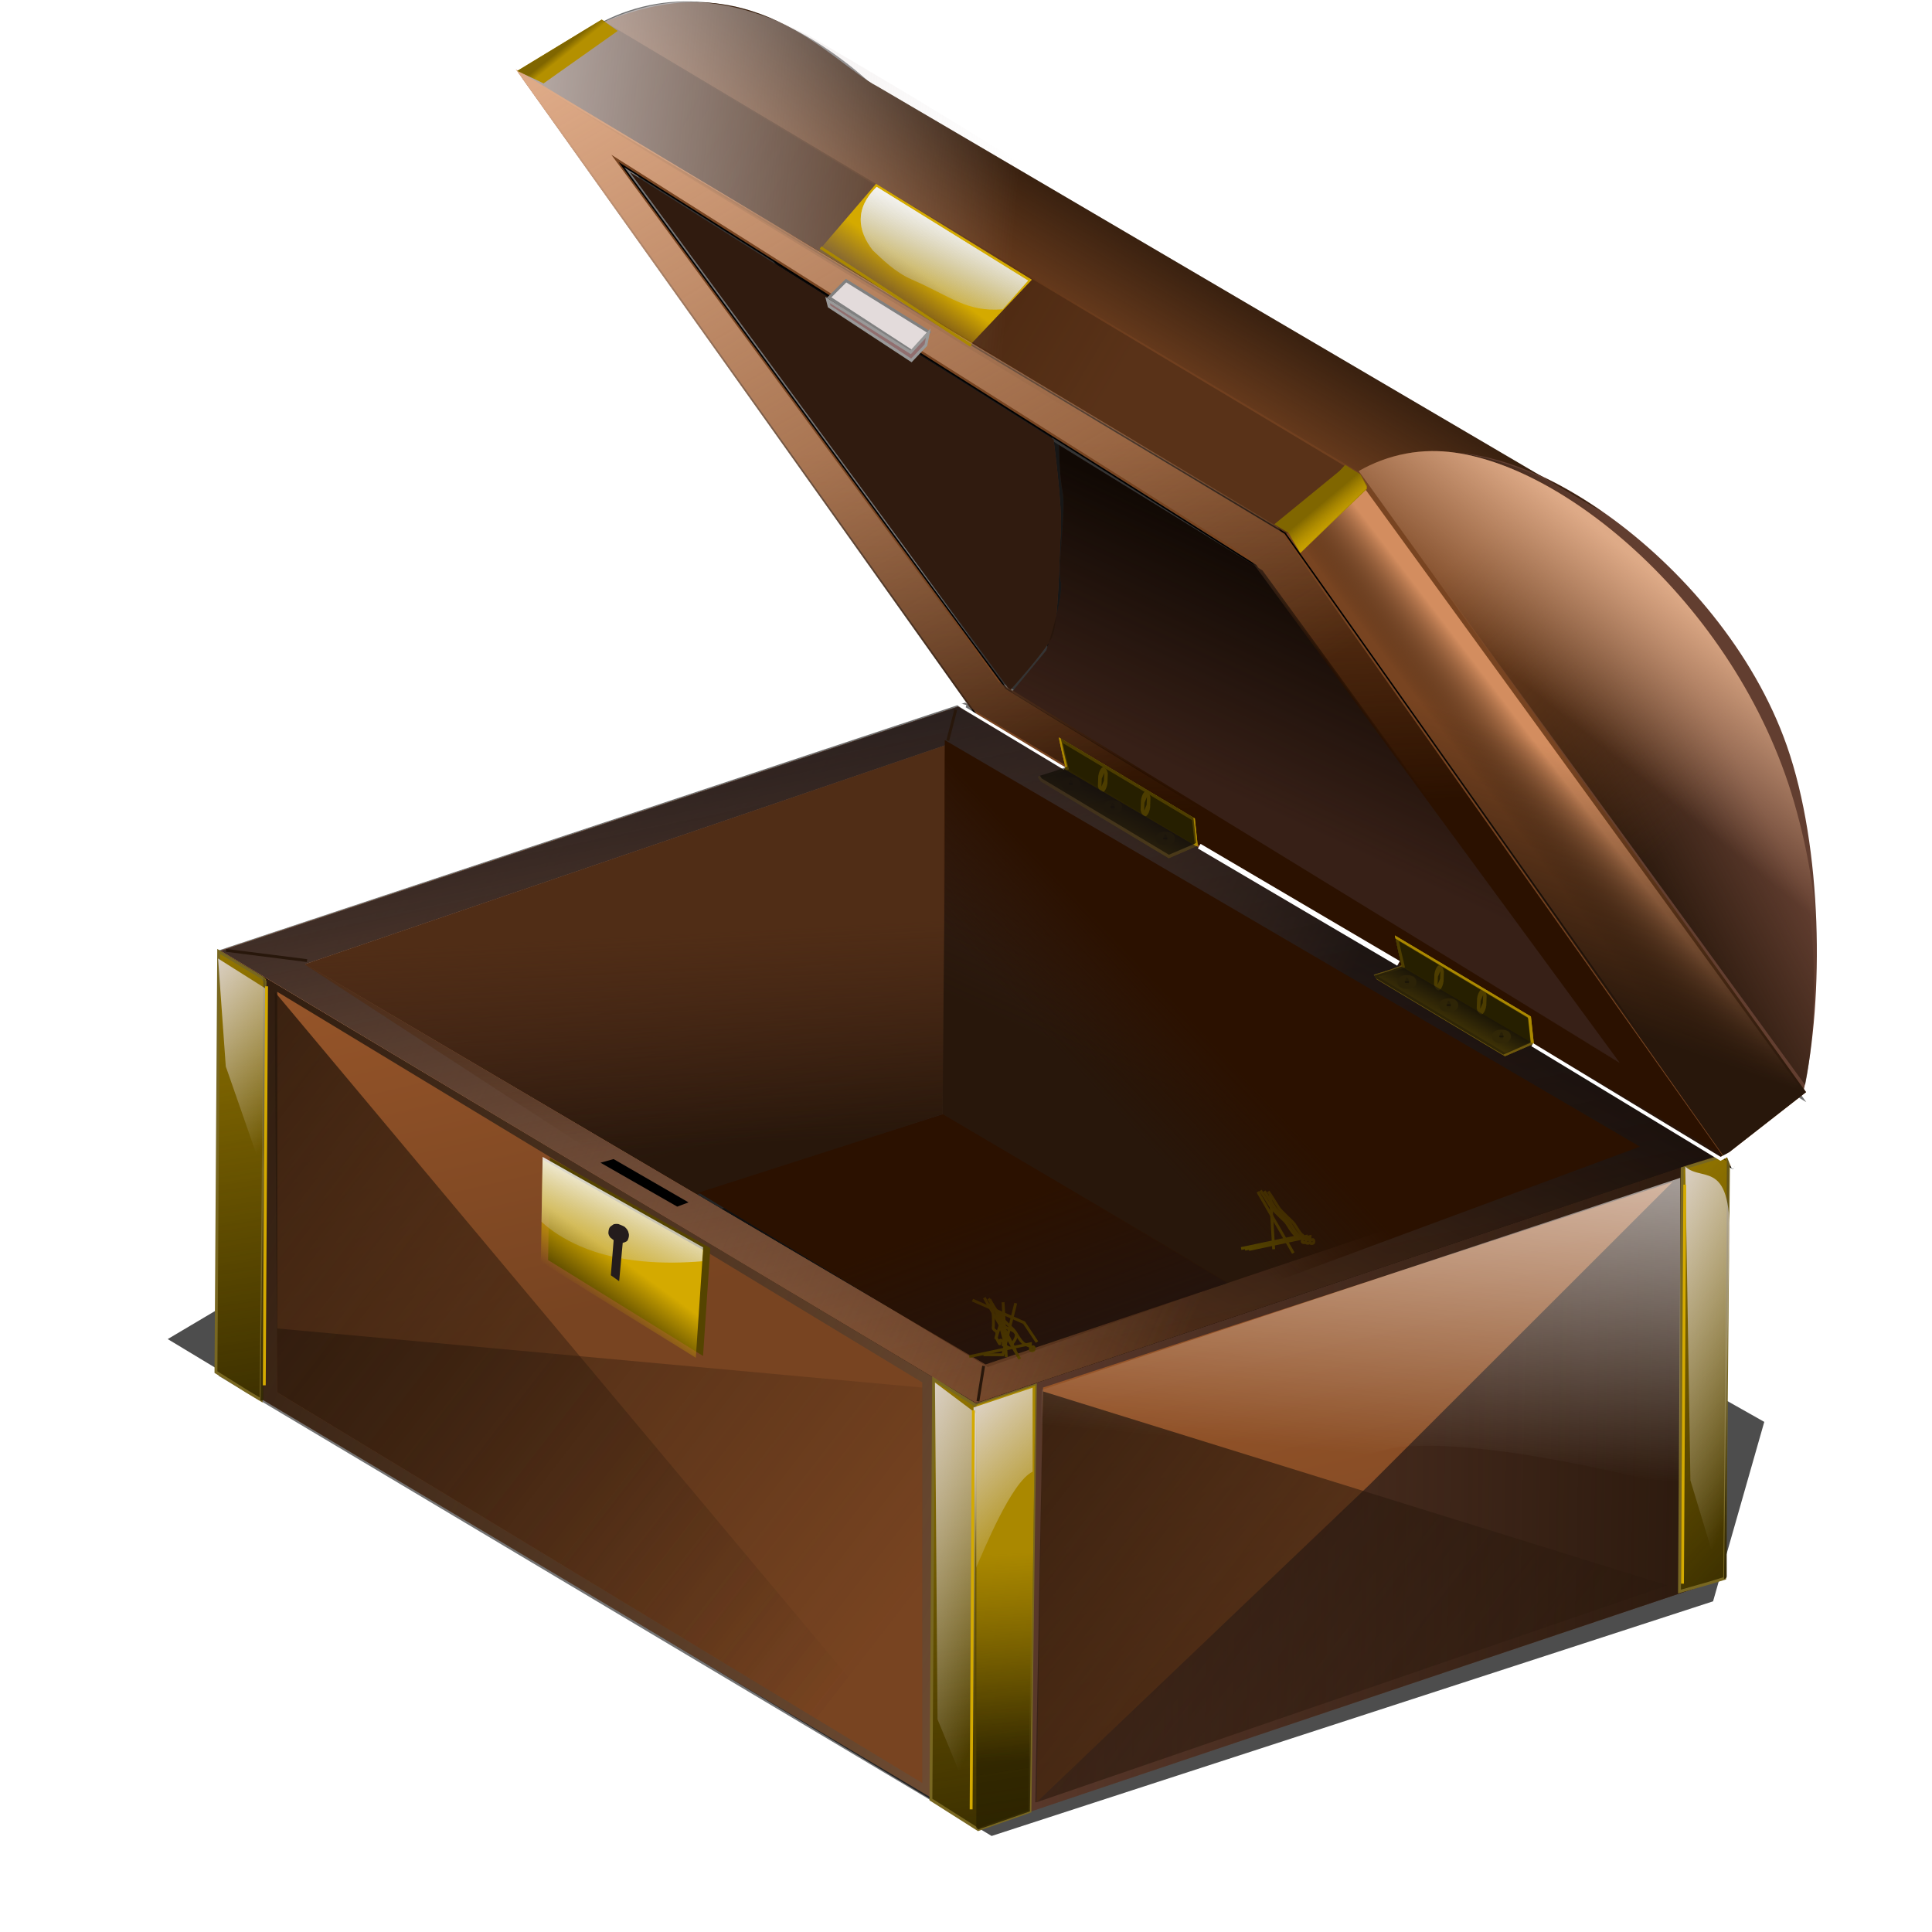 <?xml version="1.0" encoding="UTF-8" standalone="no"?>
<!-- Created with Inkscape (http://www.inkscape.org/) -->

<svg
   xmlns:dc="http://purl.org/dc/elements/1.1/"
   xmlns:cc="http://creativecommons.org/ns#"
   xmlns:rdf="http://www.w3.org/1999/02/22-rdf-syntax-ns#"
   xmlns:svg="http://www.w3.org/2000/svg"
   xmlns="http://www.w3.org/2000/svg"
   xmlns:xlink="http://www.w3.org/1999/xlink"
   xmlns:sodipodi="http://sodipodi.sourceforge.net/DTD/sodipodi-0.dtd"
   xmlns:inkscape="http://www.inkscape.org/namespaces/inkscape"
   id="svg59948"
   viewBox="0 0 585 585"
   version="1.1"
   inkscape:version="0.91 r13725"
   sodipodi:docname="prazdna_truhla.svg"
   width="585"
   height="585">
  <sodipodi:namedview
     pagecolor="#ffffff"
     bordercolor="#666666"
     borderopacity="1"
     objecttolerance="10"
     gridtolerance="10"
     guidetolerance="10"
     inkscape:pageopacity="0"
     inkscape:pageshadow="2"
     inkscape:window-width="1600"
     inkscape:window-height="1137"
     id="namedview380"
     showgrid="false"
     fit-margin-top="0"
     fit-margin-left="0"
     fit-margin-right="0"
     fit-margin-bottom="0"
     inkscape:zoom="0.80954998"
     inkscape:cx="342.03086"
     inkscape:cy="262.0447"
     inkscape:window-x="-8"
     inkscape:window-y="-8"
     inkscape:window-maximized="1"
     inkscape:current-layer="svg59948" />
  <defs
     id="defs59950">
    <linearGradient
       id="linearGradient5544"
       y2="770.95"
       gradientUnits="userSpaceOnUse"
       x2="-191.41"
       y1="596.01"
       x1="-591.99">
      <stop
         id="stop4290"
         style="stop-color:#28170b"
         offset="0" />
      <stop
         id="stop4292"
         style="stop-color:#28170b;stop-opacity:0"
         offset="1" />
    </linearGradient>
    <linearGradient
       id="linearGradient5546"
       y2="636.17"
       gradientUnits="userSpaceOnUse"
       x2="-302"
       y1="643.25"
       x1="24.16">
      <stop
         id="stop4300"
         style="stop-color:#28170b"
         offset="0" />
      <stop
         id="stop4302"
         style="stop-color:#28170b;stop-opacity:0"
         offset="1" />
    </linearGradient>
    <linearGradient
       id="linearGradient5548"
       y2="546.06"
       gradientUnits="userSpaceOnUse"
       x2="-89.772"
       y1="646.58"
       x1="1.367">
      <stop
         id="stop4310"
         style="stop-color:#28170b"
         offset="0" />
      <stop
         id="stop4312"
         style="stop-color:#28170b;stop-opacity:0"
         offset="1" />
    </linearGradient>
    <linearGradient
       id="linearGradient5550"
       y2="485.38"
       gradientUnits="userSpaceOnUse"
       x2="98.391"
       y1="565.45"
       x1="106.95">
      <stop
         id="stop4320"
         style="stop-color:#28170b"
         offset="0" />
      <stop
         id="stop4322"
         style="stop-color:#28170b;stop-opacity:0"
         offset="1" />
    </linearGradient>
    <linearGradient
       id="linearGradient5552"
       y2="377.98"
       gradientUnits="userSpaceOnUse"
       x2="-1.268"
       gradientTransform="matrix(0.877,0,0,1,-14.928,0)"
       y1="407.13"
       x1="-49.438">
      <stop
         id="stop4330"
         style="stop-color:#28170b"
         offset="0" />
      <stop
         id="stop4332"
         style="stop-color:#28170b;stop-opacity:0"
         offset="1" />
    </linearGradient>
    <linearGradient
       id="linearGradient5554"
       y2="302.63"
       gradientUnits="userSpaceOnUse"
       x2="-37.924"
       y1="359.96"
       x1="-35.174">
      <stop
         id="stop4348"
         style="stop-color:#784421"
         offset="0" />
      <stop
         id="stop4350"
         style="stop-color:#784421;stop-opacity:0"
         offset="1" />
    </linearGradient>
    <linearGradient
       id="linearGradient5556"
       y2="444.63"
       gradientUnits="userSpaceOnUse"
       x2="16.134"
       gradientTransform="matrix(0.893,0,0,1,-13.002,0)"
       y1="346.03"
       x1="-68.123">
      <stop
         id="stop4358"
         style="stop-color:#784421"
         offset="0" />
      <stop
         id="stop4360"
         style="stop-color:#784421;stop-opacity:0"
         offset="1" />
    </linearGradient>
    <linearGradient
       id="linearGradient5558"
       y2="437.56"
       gradientUnits="userSpaceOnUse"
       x2="-171.13"
       y1="364.03"
       x1="-136.91">
      <stop
         id="stop4374"
         style="stop-color:#110904"
         offset="0" />
      <stop
         id="stop4376"
         style="stop-color:#110904;stop-opacity:0"
         offset="1" />
    </linearGradient>
    <linearGradient
       id="linearGradient5560"
       y2="446.43"
       gradientUnits="userSpaceOnUse"
       x2="-195.22"
       y1="653.06"
       x1="-302.97">
      <stop
         id="stop4386"
         style="stop-color:#784421"
         offset="0" />
      <stop
         id="stop4388"
         style="stop-color:#784421;stop-opacity:0"
         offset="1" />
    </linearGradient>
    <linearGradient
       id="linearGradient5562"
       y2="597.28"
       xlink:href="#linearGradient4396"
       gradientUnits="userSpaceOnUse"
       x2="-258.6"
       y1="830.53"
       x1="-223.1" />
    <linearGradient
       id="linearGradient4396">
      <stop
         id="stop4398"
         style="stop-color:#2b2200"
         offset="0" />
      <stop
         id="stop4400"
         style="stop-color:#2b2200;stop-opacity:0"
         offset="1" />
    </linearGradient>
    <linearGradient
       id="linearGradient5566"
       y2="597.28"
       xlink:href="#linearGradient4396"
       gradientUnits="userSpaceOnUse"
       x2="-258.6"
       gradientTransform="translate(-248.77,-149.12)"
       y1="830.53"
       x1="-223.1" />
    <linearGradient
       id="linearGradient5570"
       y2="597.28"
       xlink:href="#linearGradient4396"
       gradientUnits="userSpaceOnUse"
       x2="-258.6"
       gradientTransform="matrix(1,-0.91,0,1,261.77,-319.08)"
       y1="830.53"
       x1="-223.1" />
    <linearGradient
       id="linearGradient5574"
       y2="639.14"
       xlink:href="#linearGradient3255"
       gradientUnits="userSpaceOnUse"
       x2="-467"
       y1="291.35"
       x1="-548.57" />
    <linearGradient
       id="linearGradient3255">
      <stop
         id="stop3257"
         style="stop-color:#c87137"
         offset="0" />
      <stop
         id="stop3259"
         style="stop-color:#784421"
         offset="1" />
    </linearGradient>
    <linearGradient
       id="linearGradient5576"
       y2="435.67"
       gradientUnits="userSpaceOnUse"
       x2="-78.879"
       y1="421.33"
       x1="-60.056">
      <stop
         id="stop4341"
         style="stop-color:#d38d5f"
         offset="0" />
      <stop
         id="stop4343"
         style="stop-color:#28170b;stop-opacity:0"
         offset="1" />
    </linearGradient>
    <linearGradient
       id="linearGradient5578"
       y2="740.43"
       xlink:href="#linearGradient3265"
       gradientUnits="userSpaceOnUse"
       x2="-290.42"
       y1="514.55"
       x1="-581.74" />
    <linearGradient
       id="linearGradient3265">
      <stop
         id="stop3267"
         style="stop-color:#28170b"
         offset="0" />
      <stop
         id="stop3269"
         style="stop-color:#28170b;stop-opacity:0"
         offset="1" />
    </linearGradient>
    <linearGradient
       id="linearGradient5582"
       y2="639.14"
       xlink:href="#linearGradient3255"
       gradientUnits="userSpaceOnUse"
       x2="-467"
       gradientTransform="translate(265.32,136.25)"
       y1="291.35"
       x1="-548.57" />
    <linearGradient
       id="linearGradient5584"
       y2="740.43"
       xlink:href="#linearGradient3265"
       gradientUnits="userSpaceOnUse"
       x2="-290.42"
       gradientTransform="translate(270.7,134.45)"
       y1="514.55"
       x1="-581.74" />
    <linearGradient
       id="linearGradient5586"
       y2="413.47"
       gradientUnits="userSpaceOnUse"
       x2="-83.664"
       y1="493.33"
       x1="-111.55">
      <stop
         id="stop4251"
         style="stop-color:#28170b"
         offset="0" />
      <stop
         id="stop4253"
         style="stop-color:#28170b;stop-opacity:0"
         offset="1" />
    </linearGradient>
    <linearGradient
       id="linearGradient5588"
       y2="290.51"
       gradientUnits="userSpaceOnUse"
       x2="-202.82"
       y1="177.69"
       x1="-392.97">
      <stop
         id="stop4263"
         style="stop-color:#2b1100"
         offset="0" />
      <stop
         id="stop4265"
         style="stop-color:#2b1100;stop-opacity:0"
         offset="1" />
    </linearGradient>
    <linearGradient
       id="linearGradient5590"
       y2="319.67"
       gradientUnits="userSpaceOnUse"
       x2="-206.63"
       gradientTransform="translate(-2.535,-2.535)"
       y1="448.97"
       x1="-201.55">
      <stop
         id="stop4273"
         style="stop-color:#2b1100"
         offset="0" />
      <stop
         id="stop4275"
         style="stop-color:#2b1100;stop-opacity:0"
         offset="1" />
    </linearGradient>
    <linearGradient
       id="linearGradient5592"
       y2="777.28"
       gradientUnits="userSpaceOnUse"
       x2="-240.85"
       y1="705.03"
       x1="-244.65">
      <stop
         id="stop4283"
         style="stop-color:#aa8800"
         offset="0" />
      <stop
         id="stop4285"
         style="stop-color:#aa8800;stop-opacity:0"
         offset="1" />
    </linearGradient>
    <linearGradient
       id="linearGradient5594"
       y2="612.49"
       xlink:href="#linearGradient4291"
       gradientUnits="userSpaceOnUse"
       x2="-390.43"
       gradientTransform="translate(-2.535,0.634)"
       y1="598.55"
       x1="-380.29" />
    <linearGradient
       id="linearGradient4291">
      <stop
         id="stop4293"
         style="stop-color:#d4aa00"
         offset="0" />
      <stop
         id="stop4295"
         style="stop-color:#d4aa00;stop-opacity:0"
         offset="1" />
    </linearGradient>
    <linearGradient
       id="linearGradient5596"
       y2="272.53"
       gradientUnits="userSpaceOnUse"
       x2="-243.81"
       y1="251.92"
       x1="-471.48">
      <stop
         id="stop4351"
         style="stop-color:#e3dbdb"
         offset="0" />
      <stop
         id="stop4353"
         style="stop-color:#e3dbdb;stop-opacity:0"
         offset="1" />
    </linearGradient>
    <linearGradient
       id="linearGradient5598"
       y2="612.49"
       xlink:href="#linearGradient4291"
       gradientUnits="userSpaceOnUse"
       x2="-390.43"
       gradientTransform="translate(92.221,-350.82)"
       y1="598.55"
       x1="-380.29" />
    <linearGradient
       id="linearGradient5600"
       y2="571.02"
       xlink:href="#linearGradient4359"
       gradientUnits="userSpaceOnUse"
       x2="-510.03"
       y1="530.68"
       x1="-556.64" />
    <linearGradient
       id="linearGradient4359">
      <stop
         id="stop4361"
         style="stop-color:#e3dbdb"
         offset="0" />
      <stop
         id="stop4363"
         style="stop-color:#e3dbdb;stop-opacity:0"
         offset="1" />
    </linearGradient>
    <linearGradient
       id="linearGradient5602"
       y2="571.02"
       xlink:href="#linearGradient4359"
       gradientUnits="userSpaceOnUse"
       x2="-510.03"
       gradientTransform="matrix(1,0,0,1.835,250.08,-267.67)"
       y1="530.68"
       x1="-556.64" />
    <linearGradient
       id="linearGradient5604"
       y2="571.02"
       xlink:href="#linearGradient4359"
       gradientUnits="userSpaceOnUse"
       x2="-510.03"
       gradientTransform="matrix(1,0,0,1.835,511.82,-342.97)"
       y1="530.68"
       x1="-556.64" />
    <linearGradient
       id="linearGradient5606"
       y2="571.02"
       xlink:href="#linearGradient4359"
       gradientUnits="userSpaceOnUse"
       x2="-510.03"
       gradientTransform="matrix(1,0,0,0.831,263.53,240.54)"
       y1="530.68"
       x1="-556.64" />
    <linearGradient
       id="linearGradient5608"
       y2="610.46"
       xlink:href="#linearGradient4388"
       gradientUnits="userSpaceOnUse"
       x2="-390.81"
       y1="575.5"
       x1="-374.68" />
    <linearGradient
       id="linearGradient4388">
      <stop
         id="stop4390"
         style="stop-color:#ffffff"
         offset="0" />
      <stop
         id="stop4392"
         style="stop-color:#b3b3b3;stop-opacity:0"
         offset="1" />
    </linearGradient>
    <linearGradient
       id="linearGradient5610"
       y2="610.46"
       xlink:href="#linearGradient4388"
       gradientUnits="userSpaceOnUse"
       x2="-390.81"
       gradientTransform="translate(115.63,-338.82)"
       y1="575.5"
       x1="-374.68" />
    <linearGradient
       id="linearGradient5614"
       y2="405.87"
       gradientUnits="userSpaceOnUse"
       x2="-58.311"
       y1="360.23"
       x1="-21.55">
      <stop
         id="stop4406"
         style="stop-color:#deaa87"
         offset="0" />
      <stop
         id="stop4408"
         style="stop-color:#deaa87;stop-opacity:0"
         offset="1" />
    </linearGradient>
    <linearGradient
       id="linearGradient5616"
       y2="656.86"
       xlink:href="#linearGradient4414"
       gradientUnits="userSpaceOnUse"
       x2="-193.95"
       y1="495.87"
       x1="-543.82" />
    <linearGradient
       id="linearGradient4414">
      <stop
         id="stop4416"
         style="stop-color:#d38d5f"
         offset="0" />
      <stop
         id="stop4418"
         style="stop-color:#d38d5f;stop-opacity:0"
         offset="1" />
    </linearGradient>
    <linearGradient
       id="linearGradient5618"
       y2="454.04"
       gradientUnits="userSpaceOnUse"
       x2="-235.78"
       y1="184.03"
       x1="-392.97">
      <stop
         id="stop4428"
         style="stop-color:#deaa87"
         offset="0" />
      <stop
         id="stop4430"
         style="stop-color:#deaa87;stop-opacity:0"
         offset="1" />
    </linearGradient>
    <linearGradient
       id="linearGradient5620"
       y2="446.43"
       xlink:href="#linearGradient5210"
       gradientUnits="userSpaceOnUse"
       x2="-211.38"
       y1="440.09"
       x1="-207.58" />
    <linearGradient
       id="linearGradient5210">
      <stop
         id="stop5212"
         style="stop-color:#554400"
         offset="0" />
      <stop
         id="stop5214"
         style="stop-color:#554400;stop-opacity:0"
         offset="1" />
    </linearGradient>
    <linearGradient
       id="linearGradient5622"
       y2="446.43"
       xlink:href="#linearGradient5210"
       gradientUnits="userSpaceOnUse"
       x2="-211.38"
       gradientTransform="translate(117.26,69.086)"
       y1="440.09"
       x1="-207.58" />
    <linearGradient
       id="linearGradient5626"
       y2="713.9"
       gradientUnits="userSpaceOnUse"
       x2="-247.82"
       y1="399.53"
       x1="-313.74">
      <stop
         id="stop5452"
         style="stop-color:#241c1c"
         offset="0" />
      <stop
         id="stop5454"
         style="stop-color:#241c1c;stop-opacity:0"
         offset="1" />
    </linearGradient>
    <filter
       id="filter58545"
       height="1"
       width="1"
       y="0"
       x="0"
       style="color-interpolation-filters:sRGB">
      <feMorphology
         id="feMorphology58547"
         result="result0"
         radius="4"
         in="SourceGraphic" />
      <feGaussianBlur
         id="feGaussianBlur58549"
         result="result91"
         stdDeviation="8"
         in="result0" />
      <feComposite
         id="feComposite58551"
         operator="in"
         in2="result91"
         in="SourceGraphic" />
    </filter>
    <filter
       id="filter29017"
       height="1"
       width="1"
       y="0"
       x="0"
       style="color-interpolation-filters:sRGB">
      <feMorphology
         id="feMorphology29019"
         result="result0"
         radius="4"
         in="SourceGraphic" />
      <feGaussianBlur
         id="feGaussianBlur29021"
         result="result91"
         stdDeviation="8"
         in="result0" />
      <feComposite
         id="feComposite29023"
         operator="in"
         result="fbSourceGraphic"
         in2="result91"
         in="SourceGraphic" />
      <feColorMatrix
         id="feColorMatrix58513"
         values="0 0 0 -1 0 0 0 0 -1 0 0 0 0 -1 0 0 0 0 1 0"
         result="fbSourceGraphicAlpha"
         in="fbSourceGraphic" />
      <feMorphology
         id="feMorphology58515"
         result="result0"
         radius="4"
         in="fbSourceGraphic" />
      <feGaussianBlur
         id="feGaussianBlur58517"
         result="result91"
         stdDeviation="8"
         in="result0" />
      <feComposite
         id="feComposite58519"
         operator="in"
         in2="result91"
         in="fbSourceGraphic" />
    </filter>
    <filter
       id="filter58505"
       height="1"
       width="1"
       y="0"
       x="0"
       style="color-interpolation-filters:sRGB">
      <feMorphology
         id="feMorphology58507"
         result="result0"
         radius="4"
         in="SourceGraphic" />
      <feGaussianBlur
         id="feGaussianBlur58509"
         result="result91"
         stdDeviation="8"
         in="result0" />
      <feComposite
         id="feComposite58511"
         operator="in"
         in2="result91"
         in="SourceGraphic" />
    </filter>
    <filter
       id="filter58489"
       height="1"
       width="1"
       y="0"
       x="0"
       style="color-interpolation-filters:sRGB">
      <feMorphology
         id="feMorphology58491"
         result="result0"
         radius="4"
         in="SourceGraphic" />
      <feGaussianBlur
         id="feGaussianBlur58493"
         result="result91"
         stdDeviation="8"
         in="result0" />
      <feComposite
         id="feComposite58495"
         operator="in"
         in2="result91"
         in="SourceGraphic" />
    </filter>
    <filter
       id="filter58481"
       height="1"
       width="1"
       y="0"
       x="0"
       style="color-interpolation-filters:sRGB">
      <feMorphology
         id="feMorphology58483"
         result="result0"
         radius="4"
         in="SourceGraphic" />
      <feGaussianBlur
         id="feGaussianBlur58485"
         result="result91"
         stdDeviation="8"
         in="result0" />
      <feComposite
         id="feComposite58487"
         operator="in"
         in2="result91"
         in="SourceGraphic" />
    </filter>
    <filter
       id="filter29001"
       height="1"
       width="1"
       y="0"
       x="0"
       style="color-interpolation-filters:sRGB">
      <feMorphology
         id="feMorphology29003"
         result="result0"
         radius="4"
         in="SourceGraphic" />
      <feGaussianBlur
         id="feGaussianBlur29005"
         result="result91"
         stdDeviation="8"
         in="result0" />
      <feComposite
         id="feComposite29007"
         operator="in"
         result="fbSourceGraphic"
         in2="result91"
         in="SourceGraphic" />
      <feColorMatrix
         id="feColorMatrix58473"
         values="0 0 0 -1 0 0 0 0 -1 0 0 0 0 -1 0 0 0 0 1 0"
         result="fbSourceGraphicAlpha"
         in="fbSourceGraphic" />
      <feMorphology
         id="feMorphology58475"
         result="result0"
         radius="4"
         in="fbSourceGraphic" />
      <feGaussianBlur
         id="feGaussianBlur58477"
         result="result91"
         stdDeviation="8"
         in="result0" />
      <feComposite
         id="feComposite58479"
         operator="in"
         in2="result91"
         in="fbSourceGraphic" />
    </filter>
    <filter
       id="filter28993"
       height="1"
       width="1"
       y="0"
       x="0"
       style="color-interpolation-filters:sRGB">
      <feMorphology
         id="feMorphology28995"
         result="result0"
         radius="4"
         in="SourceGraphic" />
      <feGaussianBlur
         id="feGaussianBlur28997"
         result="result91"
         stdDeviation="8"
         in="result0" />
      <feComposite
         id="feComposite28999"
         operator="in"
         result="fbSourceGraphic"
         in2="result91"
         in="SourceGraphic" />
      <feColorMatrix
         id="feColorMatrix58465"
         values="0 0 0 -1 0 0 0 0 -1 0 0 0 0 -1 0 0 0 0 1 0"
         result="fbSourceGraphicAlpha"
         in="fbSourceGraphic" />
      <feMorphology
         id="feMorphology58467"
         result="result0"
         radius="4"
         in="fbSourceGraphic" />
      <feGaussianBlur
         id="feGaussianBlur58469"
         result="result91"
         stdDeviation="8"
         in="result0" />
      <feComposite
         id="feComposite58471"
         operator="in"
         in2="result91"
         in="fbSourceGraphic" />
    </filter>
    <filter
       id="filter28969"
       height="1"
       width="1"
       y="0"
       x="0"
       style="color-interpolation-filters:sRGB">
      <feMorphology
         id="feMorphology28971"
         result="result0"
         radius="4"
         in="SourceGraphic" />
      <feGaussianBlur
         id="feGaussianBlur28973"
         result="result91"
         stdDeviation="8"
         in="result0" />
      <feComposite
         id="feComposite28975"
         operator="in"
         result="fbSourceGraphic"
         in2="result91"
         in="SourceGraphic" />
      <feColorMatrix
         id="feColorMatrix58441"
         values="0 0 0 -1 0 0 0 0 -1 0 0 0 0 -1 0 0 0 0 1 0"
         result="fbSourceGraphicAlpha"
         in="fbSourceGraphic" />
      <feMorphology
         id="feMorphology58443"
         result="result0"
         radius="4"
         in="fbSourceGraphic" />
      <feGaussianBlur
         id="feGaussianBlur58445"
         result="result91"
         stdDeviation="8"
         in="result0" />
      <feComposite
         id="feComposite58447"
         operator="in"
         in2="result91"
         in="fbSourceGraphic" />
    </filter>
    <filter
       id="filter28945"
       height="1"
       width="1"
       y="0"
       x="0"
       style="color-interpolation-filters:sRGB">
      <feMorphology
         id="feMorphology28947"
         result="result0"
         radius="4"
         in="SourceGraphic" />
      <feGaussianBlur
         id="feGaussianBlur28949"
         result="result91"
         stdDeviation="8"
         in="result0" />
      <feComposite
         id="feComposite28951"
         operator="in"
         result="fbSourceGraphic"
         in2="result91"
         in="SourceGraphic" />
      <feColorMatrix
         id="feColorMatrix58417"
         values="0 0 0 -1 0 0 0 0 -1 0 0 0 0 -1 0 0 0 0 1 0"
         result="fbSourceGraphicAlpha"
         in="fbSourceGraphic" />
      <feMorphology
         id="feMorphology58419"
         result="result0"
         radius="4"
         in="fbSourceGraphic" />
      <feGaussianBlur
         id="feGaussianBlur58421"
         result="result91"
         stdDeviation="8"
         in="result0" />
      <feComposite
         id="feComposite58423"
         operator="in"
         in2="result91"
         in="fbSourceGraphic" />
    </filter>
    <filter
       id="filter28937"
       height="1"
       width="1"
       y="0"
       x="0"
       style="color-interpolation-filters:sRGB">
      <feMorphology
         id="feMorphology28939"
         result="result0"
         radius="4"
         in="SourceGraphic" />
      <feGaussianBlur
         id="feGaussianBlur28941"
         result="result91"
         stdDeviation="8"
         in="result0" />
      <feComposite
         id="feComposite28943"
         operator="in"
         result="fbSourceGraphic"
         in2="result91"
         in="SourceGraphic" />
      <feColorMatrix
         id="feColorMatrix58409"
         values="0 0 0 -1 0 0 0 0 -1 0 0 0 0 -1 0 0 0 0 1 0"
         result="fbSourceGraphicAlpha"
         in="fbSourceGraphic" />
      <feMorphology
         id="feMorphology58411"
         result="result0"
         radius="4"
         in="fbSourceGraphic" />
      <feGaussianBlur
         id="feGaussianBlur58413"
         result="result91"
         stdDeviation="8"
         in="result0" />
      <feComposite
         id="feComposite58415"
         operator="in"
         in2="result91"
         in="fbSourceGraphic" />
    </filter>
    <filter
       id="filter46457"
       height="1"
       width="1"
       y="0"
       x="0"
       style="color-interpolation-filters:sRGB">
      <feMorphology
         id="feMorphology46459"
         result="result0"
         radius="4"
         in="SourceGraphic" />
      <feGaussianBlur
         id="feGaussianBlur46461"
         result="result91"
         stdDeviation="8"
         in="result0" />
      <feComposite
         id="feComposite46463"
         operator="in"
         result="fbSourceGraphic"
         in2="result91"
         in="SourceGraphic" />
      <feColorMatrix
         id="feColorMatrix57841"
         values="0 0 0 -1 0 0 0 0 -1 0 0 0 0 -1 0 0 0 0 1 0"
         result="fbSourceGraphicAlpha"
         in="fbSourceGraphic" />
      <feMorphology
         id="feMorphology57843"
         result="result0"
         radius="4"
         in="fbSourceGraphic" />
      <feGaussianBlur
         id="feGaussianBlur57845"
         result="result91"
         stdDeviation="8"
         in="result0" />
      <feComposite
         id="feComposite57847"
         operator="in"
         in2="result91"
         in="fbSourceGraphic" />
    </filter>
    <filter
       id="filter46345"
       height="1"
       width="1"
       y="0"
       x="0"
       style="color-interpolation-filters:sRGB">
      <feMorphology
         id="feMorphology46347"
         result="result0"
         radius="4"
         in="SourceGraphic" />
      <feGaussianBlur
         id="feGaussianBlur46349"
         result="result91"
         stdDeviation="8"
         in="result0" />
      <feComposite
         id="feComposite46351"
         operator="in"
         result="fbSourceGraphic"
         in2="result91"
         in="SourceGraphic" />
      <feColorMatrix
         id="feColorMatrix57729"
         values="0 0 0 -1 0 0 0 0 -1 0 0 0 0 -1 0 0 0 0 1 0"
         result="fbSourceGraphicAlpha"
         in="fbSourceGraphic" />
      <feMorphology
         id="feMorphology57731"
         result="result0"
         radius="4"
         in="fbSourceGraphic" />
      <feGaussianBlur
         id="feGaussianBlur57733"
         result="result91"
         stdDeviation="8"
         in="result0" />
      <feComposite
         id="feComposite57735"
         operator="in"
         in2="result91"
         in="fbSourceGraphic" />
    </filter>
    <filter
       id="filter46329"
       height="1"
       width="1"
       y="0"
       x="0"
       style="color-interpolation-filters:sRGB">
      <feMorphology
         id="feMorphology46331"
         result="result0"
         radius="4"
         in="SourceGraphic" />
      <feGaussianBlur
         id="feGaussianBlur46333"
         result="result91"
         stdDeviation="8"
         in="result0" />
      <feComposite
         id="feComposite46335"
         operator="in"
         result="fbSourceGraphic"
         in2="result91"
         in="SourceGraphic" />
      <feColorMatrix
         id="feColorMatrix57713"
         values="0 0 0 -1 0 0 0 0 -1 0 0 0 0 -1 0 0 0 0 1 0"
         result="fbSourceGraphicAlpha"
         in="fbSourceGraphic" />
      <feMorphology
         id="feMorphology57715"
         result="result0"
         radius="4"
         in="fbSourceGraphic" />
      <feGaussianBlur
         id="feGaussianBlur57717"
         result="result91"
         stdDeviation="8"
         in="result0" />
      <feComposite
         id="feComposite57719"
         operator="in"
         in2="result91"
         in="fbSourceGraphic" />
    </filter>
    <filter
       id="filter46185"
       height="1"
       width="1"
       y="0"
       x="0"
       style="color-interpolation-filters:sRGB">
      <feMorphology
         id="feMorphology46187"
         result="result0"
         radius="4"
         in="SourceGraphic" />
      <feGaussianBlur
         id="feGaussianBlur46189"
         result="result91"
         stdDeviation="8"
         in="result0" />
      <feComposite
         id="feComposite46191"
         operator="in"
         result="fbSourceGraphic"
         in2="result91"
         in="SourceGraphic" />
      <feColorMatrix
         id="feColorMatrix57569"
         values="0 0 0 -1 0 0 0 0 -1 0 0 0 0 -1 0 0 0 0 1 0"
         result="fbSourceGraphicAlpha"
         in="fbSourceGraphic" />
      <feMorphology
         id="feMorphology57571"
         result="result0"
         radius="4"
         in="fbSourceGraphic" />
      <feGaussianBlur
         id="feGaussianBlur57573"
         result="result91"
         stdDeviation="8"
         in="result0" />
      <feComposite
         id="feComposite57575"
         operator="in"
         in2="result91"
         in="fbSourceGraphic" />
    </filter>
    <filter
       id="filter45689"
       height="1"
       width="1"
       y="0"
       x="0"
       style="color-interpolation-filters:sRGB">
      <feMorphology
         id="feMorphology45691"
         result="result0"
         radius="4"
         in="SourceGraphic" />
      <feGaussianBlur
         id="feGaussianBlur45693"
         result="result91"
         stdDeviation="8"
         in="result0" />
      <feComposite
         id="feComposite45695"
         operator="in"
         result="fbSourceGraphic"
         in2="result91"
         in="SourceGraphic" />
      <feColorMatrix
         id="feColorMatrix57073"
         values="0 0 0 -1 0 0 0 0 -1 0 0 0 0 -1 0 0 0 0 1 0"
         result="fbSourceGraphicAlpha"
         in="fbSourceGraphic" />
      <feMorphology
         id="feMorphology57075"
         result="result0"
         radius="4"
         in="fbSourceGraphic" />
      <feGaussianBlur
         id="feGaussianBlur57077"
         result="result91"
         stdDeviation="8"
         in="result0" />
      <feComposite
         id="feComposite57079"
         operator="in"
         in2="result91"
         in="fbSourceGraphic" />
    </filter>
    <filter
       id="filter25961"
       height="1"
       width="1"
       y="0"
       x="0"
       style="color-interpolation-filters:sRGB">
      <feMorphology
         id="feMorphology25963"
         result="result0"
         radius="4"
         in="SourceGraphic" />
      <feGaussianBlur
         id="feGaussianBlur25965"
         result="result91"
         stdDeviation="8"
         in="result0" />
      <feComposite
         id="feComposite25967"
         operator="in"
         in2="result91"
         in="SourceGraphic" />
    </filter>
    <filter
       id="filter25849"
       height="1"
       width="1"
       y="0"
       x="0"
       style="color-interpolation-filters:sRGB">
      <feMorphology
         id="feMorphology25851"
         result="result0"
         radius="4"
         in="SourceGraphic" />
      <feGaussianBlur
         id="feGaussianBlur25853"
         result="result91"
         stdDeviation="8"
         in="result0" />
      <feComposite
         id="feComposite25855"
         operator="in"
         in2="result91"
         in="SourceGraphic" />
    </filter>
    <filter
       id="filter25817"
       height="1"
       width="1"
       y="0"
       x="0"
       style="color-interpolation-filters:sRGB">
      <feMorphology
         id="feMorphology25819"
         result="result0"
         radius="4"
         in="SourceGraphic" />
      <feGaussianBlur
         id="feGaussianBlur25821"
         result="result91"
         stdDeviation="8"
         in="result0" />
      <feComposite
         id="feComposite25823"
         operator="in"
         in2="result91"
         in="SourceGraphic" />
    </filter>
    <filter
       id="filter25793"
       height="1"
       width="1"
       y="0"
       x="0"
       style="color-interpolation-filters:sRGB">
      <feMorphology
         id="feMorphology25795"
         result="result0"
         radius="4"
         in="SourceGraphic" />
      <feGaussianBlur
         id="feGaussianBlur25797"
         result="result91"
         stdDeviation="8"
         in="result0" />
      <feComposite
         id="feComposite25799"
         operator="in"
         in2="result91"
         in="SourceGraphic" />
    </filter>
    <filter
       id="filter25721"
       height="1"
       width="1"
       y="0"
       x="0"
       style="color-interpolation-filters:sRGB">
      <feMorphology
         id="feMorphology25723"
         result="result0"
         radius="4"
         in="SourceGraphic" />
      <feGaussianBlur
         id="feGaussianBlur25725"
         result="result91"
         stdDeviation="8"
         in="result0" />
      <feComposite
         id="feComposite25727"
         operator="in"
         in2="result91"
         in="SourceGraphic" />
    </filter>
    <linearGradient
       id="linearGradient59561"
       y2="660.7"
       gradientUnits="userSpaceOnUse"
       x2="-15.517"
       y1="598.3"
       x1="-56.614">
      <stop
         id="stop59557"
         style="stop-color:#502d16"
         offset="0" />
      <stop
         id="stop59559"
         style="stop-color:#502d16;stop-opacity:0"
         offset="1" />
    </linearGradient>
    <linearGradient
       id="linearGradient59581"
       y2="651.96"
       gradientUnits="userSpaceOnUse"
       x2="-245.16"
       y1="591.51"
       x1="-267.43">
      <stop
         id="stop59577"
         style="stop-color:#2b1100"
         offset="0" />
      <stop
         id="stop59579"
         style="stop-color:#2b1100;stop-opacity:0"
         offset="1" />
    </linearGradient>
    <linearGradient
       id="linearGradient59593"
       y2="536.62"
       xlink:href="#linearGradient59587"
       gradientUnits="userSpaceOnUse"
       x2="445.15"
       gradientTransform="matrix(1.015,0,0,1.015,-572.57,-194.55)"
       y1="529.87"
       x1="439.25" />
    <linearGradient
       id="linearGradient59587">
      <stop
         id="stop59589"
         style="stop-color:#806600"
         offset="0" />
      <stop
         id="stop59591"
         style="stop-color:#806600;stop-opacity:0"
         offset="1" />
    </linearGradient>
    <linearGradient
       id="linearGradient59607"
       y2="526.22"
       xlink:href="#linearGradient4291"
       gradientUnits="userSpaceOnUse"
       x2="431.09"
       gradientTransform="matrix(1.015,0,0,1.015,-572.57,-194.55)"
       y1="536.34"
       x1="439.53" />
    <linearGradient
       id="linearGradient59645"
       y2="367.54"
       gradientUnits="userSpaceOnUse"
       x2="170.21"
       y1="365.55"
       x1="168.62">
      <stop
         id="stop59641"
         style="stop-color:#806600"
         offset="0" />
      <stop
         id="stop59643"
         style="stop-color:#806600;stop-opacity:0"
         offset="1" />
    </linearGradient>
    <linearGradient
       id="linearGradient59663"
       y2="853.52"
       gradientUnits="userSpaceOnUse"
       x2="409.62"
       y1="668.99"
       x1="426.32">
      <stop
         id="stop59659"
         style="stop-color:#ffffff"
         offset="0" />
      <stop
         id="stop59661"
         style="stop-color:#ffffff;stop-opacity:0"
         offset="1" />
    </linearGradient>
    <filter
       id="filter62209"
       style="color-interpolation-filters:sRGB">
      <feGaussianBlur
         id="feGaussianBlur62211"
         stdDeviation="12.179" />
    </filter>
    <linearGradient
       id="linearGradient3522"
       y2="576.14"
       gradientUnits="userSpaceOnUse"
       x2="89.214"
       y1="536.12"
       x1="100.9">
      <stop
         id="stop59567"
         style="stop-color:#2b1100"
         offset="0" />
      <stop
         id="stop59569"
         style="stop-color:#2b1100;stop-opacity:0"
         offset="1" />
    </linearGradient>
    <linearGradient
       inkscape:collect="always"
       xlink:href="#linearGradient4396"
       id="linearGradient4508"
       gradientUnits="userSpaceOnUse"
       x1="-223.1"
       y1="830.53"
       x2="-258.6"
       y2="597.28" />
    <linearGradient
       inkscape:collect="always"
       xlink:href="#linearGradient4396"
       id="linearGradient4510"
       gradientUnits="userSpaceOnUse"
       gradientTransform="translate(-248.77,-149.12)"
       x1="-223.1"
       y1="830.53"
       x2="-258.6"
       y2="597.28" />
    <linearGradient
       inkscape:collect="always"
       xlink:href="#linearGradient4396"
       id="linearGradient4512"
       gradientUnits="userSpaceOnUse"
       gradientTransform="matrix(1,-0.91,0,1,261.77,-319.08)"
       x1="-223.1"
       y1="830.53"
       x2="-258.6"
       y2="597.28" />
    <linearGradient
       inkscape:collect="always"
       xlink:href="#linearGradient3265"
       id="linearGradient4514"
       gradientUnits="userSpaceOnUse"
       x1="-581.74"
       y1="514.55"
       x2="-290.42"
       y2="740.43" />
    <linearGradient
       inkscape:collect="always"
       xlink:href="#linearGradient4388"
       id="linearGradient4516"
       gradientUnits="userSpaceOnUse"
       gradientTransform="translate(115.63,-338.82)"
       x1="-374.68"
       y1="575.5"
       x2="-390.81"
       y2="610.46" />
    <linearGradient
       inkscape:collect="always"
       xlink:href="#linearGradient4414"
       id="linearGradient4518"
       gradientUnits="userSpaceOnUse"
       x1="-543.82"
       y1="495.87"
       x2="-193.95"
       y2="656.86" />
    <linearGradient
       inkscape:collect="always"
       xlink:href="#linearGradient59587"
       id="linearGradient4520"
       gradientUnits="userSpaceOnUse"
       gradientTransform="matrix(1.015,0,0,1.015,-572.57,-194.55)"
       x1="439.25"
       y1="529.87"
       x2="445.15"
       y2="536.62" />
    <linearGradient
       inkscape:collect="always"
       xlink:href="#linearGradient4291"
       id="linearGradient4522"
       gradientUnits="userSpaceOnUse"
       gradientTransform="matrix(1.015,0,0,1.015,-572.57,-194.55)"
       x1="439.53"
       y1="536.34"
       x2="431.09"
       y2="526.22" />
  </defs>
  <g
     id="g3389"
     transform="translate(-84.356,-21.67)">
    <g
       id="layer1">
      <g
         id="g62213">
        <path
           id="path61407"
           style="fill:#4d4d4d;filter:url(#filter62209)"
           d="m 147.89,397.39 -29.578,17.747 261.77,159.72 229.23,-75.425 16.268,-57.678 -300.22,-171.56 z"
           transform="matrix(0.953,0,0,0.942,22.391,36.077)"
           inkscape:connector-curvature="0" />
        <g
           id="g59819"
           transform="matrix(0.868,0,0,0.868,109.15,-281.77)">
          <path
             id="rect3161"
             style="opacity:0.55;fill:#000000"
             d="m -1081.4,590.67 274.59,0 0,307.5 -274.59,0 z"
             transform="matrix(0.949,-0.315,0.859,0.512,566.5,186.44)"
             inkscape:connector-curvature="0" />
          <path
             id="rect3165"
             style="opacity:0.55;fill:#000000"
             d="m -913.01,404.57 274.59,0 0,307.5 -274.59,0 z"
             transform="matrix(0.949,-0.315,0.859,0.512,566.5,186.44)"
             inkscape:connector-curvature="0" />
          <path
             id="rect3169"
             style="opacity:0.55;fill:#000000"
             d="m 801.47,-1199.5 308.68,0 0,270.02 -308.68,0 z"
             transform="matrix(-0.859,-0.513,-0.58,-0.815,566.5,186.44)"
             inkscape:connector-curvature="0" />
          <path
             id="rect3171"
             style="opacity:0.55;fill:#000000"
             d="m 718.07,-1123.9 306.95,0 0,270.03 -306.95,0 z"
             transform="matrix(-0.859,-0.513,-0.58,-0.815,566.5,186.44)"
             inkscape:connector-curvature="0" />
          <path
             id="rect3173"
             style="fill:#623e30"
             d="m -268.6,563.39 276.19,3.847 0,148.8 -277.14,-3.263 z"
             transform="matrix(0.944,-0.329,0,1,566.5,186.44)"
             inkscape:connector-curvature="0" />
          <path
             id="rect3176"
             style="fill:#795439"
             d="m -518.09,494.83 263.53,156.86 0,147.9 -263.53,-156.86 z"
             transform="translate(566.5,186.44)"
             inkscape:connector-curvature="0" />
          <path
             id="rect3179"
             style="fill:#45271d"
             d="m -15.83,499.02 63.865,111.4 -66.15,74.782 -152.26,-6.8 z"
             transform="matrix(0.862,0.508,-0.504,0.864,566.5,186.44)"
             inkscape:connector-curvature="0" />
          <path
             id="path3182"
             style="fill:#623e30"
             d="m -107.04,324.54 c -6.047,3.252 -6.973,2.088 -11.51,5.587 -2.772,2.138 0.307,12.402 -2.544,14.453 l 155.18,199.22 c 7.165,-32.62 6.654,-84.81 -5.818,-120.48 -22.815,-65.24 -100.45,-117.53 -135.31,-98.78 z"
             transform="translate(566.5,186.44)"
             inkscape:connector-curvature="0" />
          <path
             id="path3188"
             style="opacity:0.55;fill:#000000"
             d="m -356.22,163.64 c -6.647,0.074 -13.206,1.154 -19.594,3.281 -3.051,1.016 -5.983,2.244 -8.812,3.688 l 155.22,217.97 c 7.107,-31.089 5.342,-69.085 -7.031,-107.41 -22.635,-70.104 -73.251,-118.05 -119.78,-117.53 z"
             transform="translate(566.5,186.44)"
             inkscape:connector-curvature="0" />
          <path
             id="rect3190"
             style="fill:#28170b"
             d="m -135.42,320.16 292.83,-14.731 c -36.353,-1.055 -66.5,9.948 -76.934,35.633 l -307.98,12.881 c 31.25,-46.905 73.502,-31.841 92.086,-33.783 z"
             transform="matrix(0.836,0.549,-0.549,0.836,566.5,186.44)"
             inkscape:connector-curvature="0" />
          <path
             id="rect3193"
             style="fill:#784421"
             d="M -119.85,328.79 34.96,544.13 6.274,566.54 -148.106,347.62 Z"
             transform="translate(566.5,186.44)"
             inkscape:connector-curvature="0" />
          <path
             id="path3196"
             style="opacity:0.55;fill:#000000"
             d="M -245.18,401.54 -29.46,533.34 -158.18,362.23 -374.8,221.47 Z"
             transform="translate(566.5,186.44)"
             inkscape:connector-curvature="0" />
          <path
             id="path3198"
             style="fill:#372017"
             d="m -17.024,497.65 65.059,112.78 122.33,0.34 93.375,-114.05 z"
             transform="matrix(0.862,0.508,-0.504,0.864,566.5,186.44)"
             inkscape:connector-curvature="0" />
          <path
             id="rect3200"
             style="fill:#110904"
             d="m -260.85,409.67 -257.24,85.14 263.52,157.77 259.95,-86.93 z m -4.469,13.469 241.1,139.58 -227.04,76.42 -237.27,-139.67 z"
             transform="translate(566.5,186.44)"
             inkscape:connector-curvature="0" />
          <path
             id="rect3210"
             style="fill:#22140f"
             d="m -266.14,551.83 99.496,58.711 -83.889,29.501 -100.76,-60.873 z"
             transform="translate(566.5,186.44)"
             inkscape:connector-curvature="0" />
          <path
             id="path3981"
             style="fill:#593218"
             d="m -384.79,170.34 265.09,158.29 -28.683,22.409 -265.62,-162.19 z"
             transform="translate(566.5,186.44)"
             inkscape:connector-curvature="0" />
          <path
             id="path3985"
             style="fill:#110904;stroke:#000000;stroke-width:1px"
             d="M -412.67,189.8 -254.05,412.73 9.61,570.57 -146.94,349.36 Z m 33.399,29.875 222.42,140.5 129.34,176.24 -216.73,-132.91 z"
             transform="translate(566.5,186.44)"
             inkscape:connector-curvature="0" />
          <path
             id="path3990"
             style="fill:#45271d"
             d="m -375.22,223.33 147.68,93.172 c 0,0 3.169,23.451 2.535,32.325 -0.634,8.873 -0.634,31.691 -3.169,36.762 -2.535,5.071 -14.578,18.381 -14.578,18.381 z"
             transform="translate(566.5,186.44)"
             inkscape:connector-curvature="0" />
          <path
             id="path3992"
             style="fill:#372017"
             d="m -225.64,318.4 70.988,43.734 125.5,172.4 -212.96,-129.93 12.043,-14.578 c 0,0 6.338,-19.015 5.071,-24.085 -1.268,-5.071 1.901,-24.719 0.634,-31.057 -1.268,-6.338 -1.268,-16.479 -1.268,-16.479 z"
             transform="translate(566.5,186.44)"
             inkscape:connector-curvature="0" />
          <path
             id="path4286"
             style="fill:url(#linearGradient5544)"
             d="m -518.09,494.83 263.53,156.86 0,147.9 -263.53,-156.86 z"
             transform="translate(566.5,186.44)"
             inkscape:connector-curvature="0" />
          <path
             id="path4296"
             style="fill:url(#linearGradient5546)"
             d="m -268.6,563.39 276.19,3.847 0,148.8 -277.14,-3.263 z"
             transform="matrix(0.944,-0.329,0,1,566.5,186.44)"
             inkscape:connector-curvature="0" />
          <path
             id="path4306"
             style="fill:url(#linearGradient5548)"
             d="m -15.83,499.02 63.865,111.4 -66.15,74.782 -152.26,-6.8 z"
             transform="matrix(0.862,0.508,-0.504,0.864,566.5,186.44)"
             inkscape:connector-curvature="0" />
          <path
             id="path4316"
             style="fill:url(#linearGradient5550)"
             d="m -17.024,497.65 65.059,112.78 122.33,0.34 93.375,-114.05 z"
             transform="matrix(0.862,0.508,-0.504,0.864,566.5,186.44)"
             inkscape:connector-curvature="0" />
          <path
             id="path4326"
             style="fill:url(#linearGradient5552)"
             d="m -96.189,320.5 c -5.828,0.074 -11.578,1.154 -17.178,3.281 -2.675,1.016 -5.246,2.244 -7.726,3.688 l 155.73,214.16 c 6.231,-31.089 2.782,-73.521 -8.066,-111.84 -19.846,-70.1 -81.97,-109.81 -122.76,-109.29 z"
             transform="translate(566.5,186.44)"
             inkscape:connector-curvature="0" />
          <path
             id="path4344"
             style="fill:url(#linearGradient5554)"
             d="m -135.42,320.16 292.83,-14.731 c -36.353,-1.055 -66.5,9.948 -76.934,35.633 l -307.98,12.881 c 31.25,-46.905 73.502,-31.841 92.086,-33.783 z"
             transform="matrix(0.836,0.549,-0.549,0.836,566.5,186.44)"
             inkscape:connector-curvature="0" />
          <path
             id="path4354"
             style="fill:url(#linearGradient5556)"
             d="m -95.738,320.5 c -5.933,0.074 -11.788,1.154 -17.49,3.281 -2.723,1.016 -5.341,2.244 -7.866,3.688 l 155.03,215.43 c 6.344,-31.089 7.938,-61.479 -3.107,-99.8 -20.207,-70.1 -85.037,-123.12 -126.57,-122.6 z"
             transform="translate(566.5,186.44)"
             inkscape:connector-curvature="0" />
          <path
             id="path4366"
             style="fill:#774421"
             d="M -412.67,189.8 -254.05,412.73 9.61,570.57 -146.94,349.36 Z m 33.399,29.875 222.42,140.5 129.34,176.24 -216.73,-132.91 z"
             transform="translate(566.5,186.44)"
             inkscape:connector-curvature="0" />
          <path
             id="path4368"
             style="fill:#301b0f"
             d="m -375.22,223.33 147.68,93.172 c 0,0 3.169,23.451 2.535,32.325 -0.634,8.873 -0.634,31.691 -3.169,36.762 -2.535,5.071 -14.578,18.381 -14.578,18.381 z"
             transform="translate(566.5,186.44)"
             inkscape:connector-curvature="0" />
          <path
             id="path4370"
             style="fill:url(#linearGradient5558)"
             d="m -225.64,318.4 70.988,43.734 125.5,172.4 -212.96,-129.93 12.043,-14.578 c 0,0 6.338,-19.015 5.071,-24.085 -1.268,-5.071 1.901,-24.719 0.634,-31.057 -1.268,-6.338 -1.268,-16.479 -1.268,-16.479 z"
             transform="translate(566.5,186.44)"
             inkscape:connector-curvature="0" />
          <path
             id="path4380"
             style="fill:#110904"
             d="m -260.85,409.67 -257.24,85.14 263.52,157.77 259.95,-86.93 z m -4.469,13.469 241.1,139.58 -227.04,76.42 -237.27,-139.67 z"
             transform="translate(566.5,186.44)"
             inkscape:connector-curvature="0" />
          <path
             id="path4382"
             style="fill:url(#linearGradient5560)"
             d="m -260.85,409.67 -257.24,85.14 263.52,157.77 259.95,-86.93 z m -4.469,13.469 241.1,139.58 -227.04,76.42 -237.27,-139.67 z"
             transform="translate(566.5,186.44)"
             inkscape:connector-curvature="0" />
          <path
             id="path4392"
             style="fill:#aa8800"
             d="m -269.37,644.5 15.212,8.873 20.282,-6.972 -1.901,148.63 -17.747,6.338 -16.796,-10.141 z"
             transform="translate(566.5,186.44)"
             inkscape:connector-curvature="0" />
          <path
             id="path4394"
             style="fill:url(#linearGradient4508);stroke:#786721;stroke-width:1px"
             d="m -269.37,644.18 14.578,9.19 20.916,-6.972 -1.901,148.63 -18.064,6.338 -16.479,-10.458 z"
             transform="translate(566.5,186.44)"
             inkscape:connector-curvature="0" />
          <path
             id="path4404"
             style="fill:url(#linearGradient5562)"
             d="m -254.48,653.37 0.634,-0.317 19.965,-6.655 -1.901,148.63 -18.064,6.338 -0.634,-0.634 z"
             transform="translate(566.5,186.44)"
             inkscape:connector-curvature="0" />
          <path
             id="path3181"
             style="fill:#aa8800"
             d="m -518.78,495.38 15.846,8.873 0.555,0.475 -1.822,146.89 0.634,0.317 -16.162,-9.824 z"
             transform="translate(566.5,186.44)"
             inkscape:connector-curvature="0" />
          <path
             id="path3183"
             style="fill:url(#linearGradient4510);stroke:#786721;stroke-width:1px"
             d="m -518.78,495.06 15.212,9.19 0.951,1.268 -1.347,146.02 -5.388,-3.248 -10.379,-6.497 z"
             transform="translate(566.5,186.44)"
             inkscape:connector-curvature="0" />
          <path
             id="path3185"
             style="fill:url(#linearGradient5566)"
             d="m -503.25,504.25 0.713,0.713 0.079,0.158 -1.743,146.49 0.555,0.158 0.396,-0.158 z"
             transform="translate(566.5,186.44)"
             inkscape:connector-curvature="0" />
          <path
             id="path3191"
             style="fill:#aa8800"
             d="m -8.236,571.07 15.846,-5.543 0.555,-0.029 -1.822,148.55 0.634,-0.26 -16.162,4.88 z"
             transform="translate(566.5,186.44)"
             inkscape:connector-curvature="0" />
          <path
             id="path3193"
             style="fill:url(#linearGradient4512);stroke:#786721;stroke-width:1px"
             d="m -8.236,570.75 15.212,-4.649 0.951,0.403 -1.347,147.24 -5.388,1.653 -10.379,2.946 z"
             transform="translate(566.5,186.44)"
             inkscape:connector-curvature="0" />
          <path
             id="path3195"
             style="fill:url(#linearGradient5570)"
             d="m 7.292,565.81 0.713,0.064 0.079,0.086 -1.743,148.08 0.555,-0.346 0.396,-0.519 z"
             transform="translate(566.5,186.44)"
             inkscape:connector-curvature="0" />
          <path
             id="path3219"
             style="fill:url(#linearGradient5574)"
             d="m -498.33,509.14 224.99,136.25 0,139.74 -224.99,-136.25 z"
             transform="translate(566.5,186.44)"
             inkscape:connector-curvature="0" />
          <path
             id="path3223"
             style="fill:#554400"
             d="m -403.23,566.99 55.954,31.557 -2.535,37.614 -54.053,-33.459 z"
             transform="translate(566.5,186.44)"
             inkscape:connector-curvature="0" />
          <path
             id="path3251"
             style="fill:url(#linearGradient5576)"
             d="M -120.29,331.75 32.09,541.5 6.993,563.81 -142.697,350.48 Z"
             transform="translate(566.5,186.44)"
             inkscape:connector-curvature="0" />
          <path
             id="path3263"
             style="fill:url(#linearGradient4514)"
             d="m -498.33,626.57 224.99,20.616 0,137.94 -224.99,-136.25 z"
             transform="translate(566.5,186.44)"
             inkscape:connector-curvature="0" />
          <path
             id="path3273"
             style="fill:url(#linearGradient5578)"
             d="m -499.23,509.14 225.88,269.8 0,6.178 -224.99,-136.25 z"
             transform="translate(566.5,186.44)"
             inkscape:connector-curvature="0" />
          <path
             id="path4239"
             style="fill:url(#linearGradient5582)"
             d="m -231.22,647.18 219.61,-71.71 -105.77,105.68 -116.08,110.7 z"
             transform="translate(566.5,186.44)"
             inkscape:connector-curvature="0" />
          <path
             id="path4243"
             style="fill:url(#linearGradient5584)"
             d="m -231.22,648.53 217.81,67.675 -220.06,75.646 -0.448,10e-6 z"
             transform="translate(566.5,186.44)"
             inkscape:connector-curvature="0" />
          <path
             id="path4247"
             style="fill:url(#linearGradient5586)"
             d="M -119.85,328.79 34.96,544.13 6.274,566.54 -148.106,347.62 Z"
             transform="translate(566.5,186.44)"
             inkscape:connector-curvature="0" />
          <path
             id="path4259"
             style="fill:url(#linearGradient5588)"
             d="m -384.79,170.34 265.09,158.29 -28.683,22.409 -265.62,-162.19 z"
             transform="translate(566.5,186.44)"
             inkscape:connector-curvature="0" />
          <path
             id="path4269"
             style="fill:url(#linearGradient5590)"
             d="M -415.2,187.27 -256.58,410.19 7.07,568.04 -149.48,346.82 Z m 33.4,29.87 222.42,140.51 129.34,176.23 -216.73,-132.91 z"
             transform="translate(566.5,186.44)"
             inkscape:connector-curvature="0" />
          <path
             id="path4279"
             style="fill:url(#linearGradient5592)"
             d="m -254.48,653.37 0.634,-0.317 19.965,-6.655 -1.901,148.63 -18.064,6.338 -0.634,-0.634 z"
             transform="translate(566.5,186.44)"
             inkscape:connector-curvature="0" />
          <path
             id="path4289"
             style="fill:url(#linearGradient5594)"
             d="m -405.76,567.62 55.954,31.557 -2.535,37.614 -54.053,-33.459 z"
             transform="translate(566.5,186.44)"
             inkscape:connector-curvature="0" />
          <path
             id="path4345"
             style="fill:url(#linearGradient5596)"
             d="M -312.57,175.74 C -99,300.35 -168.89,287.07 -119.22,330.79 l -25.994,17.031 -268.67,-158.86 c 26.787,-17.638 51.774,-38.9 101.31,-13.221 z"
             transform="translate(566.5,186.44)"
             inkscape:connector-curvature="0" />
          <path
             id="path4303"
             style="fill:url(#linearGradient5598)"
             d="m -289.46,227.26 54.37,33.459 -21.233,22.403 -53.419,-32.191 z"
             transform="translate(566.5,186.44)"
             inkscape:connector-curvature="0" />
          <path
             id="rect4357"
             style="fill:url(#linearGradient5600)"
             d="m -518.99,497.52 17.031,10.756 -0.896,65.434 -13.445,-38.543 z"
             transform="translate(566.5,186.44)"
             inkscape:connector-curvature="0" />
          <path
             id="path4369"
             style="fill:url(#linearGradient5602)"
             d="m -268.91,645.42 14.342,10.777 -0.896,137.12 -12.549,-30.402 z"
             transform="translate(566.5,186.44)"
             inkscape:connector-curvature="0" />
          <path
             id="path4373"
             style="fill:url(#linearGradient5604)"
             d="m -7.171,570.12 c 6.484,5.845 17.473,-4.075 15.238,32.29 L 6.274,718.02 -5.378,679.55 Z"
             transform="translate(566.5,186.44)"
             inkscape:connector-curvature="0" />
          <path
             id="path4377"
             style="fill:url(#linearGradient5606)"
             d="m -255.46,654.14 20.616,-6.908 0,29.308 c -7.449,3.516 -17.192,27.89 -19.72,33.489 z"
             transform="translate(566.5,186.44)"
             inkscape:connector-curvature="0" />
          <path
             id="path4381"
             style="fill:url(#linearGradient5608)"
             d="m -405.77,566.72 -0.406,22.625 c 3.315,3.076 7.717,6.03 13.562,8.562 13.664,5.921 29.859,6.291 42.5,5.219 l 0.312,-4.844 -55.969,-31.562 z"
             transform="translate(566.5,186.44)"
             inkscape:connector-curvature="0" />
          <path
             id="path4396"
             style="fill:url(#linearGradient4516)"
             d="m -289.25,228.34 c -7.712,7.502 -6.696,15.27 -1.303,22.177 3.315,3.076 7.717,7.598 13.562,10.131 13.664,5.921 19.103,11.445 31.744,10.373 l 8.828,-9.998 z"
             transform="translate(566.5,186.44)"
             inkscape:connector-curvature="0" />
          <path
             id="path4400"
             style="fill:url(#linearGradient5610)"
             d="m -289.25,228.34 c -7.712,7.502 -6.696,15.27 -1.303,22.177 3.315,3.076 7.717,7.598 13.562,10.131 13.664,5.921 19.103,11.445 31.744,10.373 l 8.828,-9.998 z"
             transform="translate(566.5,186.44)"
             inkscape:connector-curvature="0" />
          <path
             id="path4402"
             style="fill:url(#linearGradient5614)"
             d="m -95.738,320.5 c -5.933,0.074 -11.788,1.154 -17.49,3.281 -2.723,1.016 -5.341,2.244 -7.866,3.688 l 155.03,215.43 c 6.344,-31.089 7.938,-61.479 -3.107,-99.8 -20.207,-70.1 -85.037,-123.12 -126.57,-122.6 z"
             transform="translate(566.5,186.44)"
             inkscape:connector-curvature="0" />
          <path
             id="path4412"
             style="fill:url(#linearGradient4518)"
             d="m -260.85,409.67 -257.24,85.14 263.52,157.77 259.95,-86.93 z m -4.469,13.469 241.1,139.58 -227.04,76.42 -237.27,-139.67 z"
             transform="translate(566.5,186.44)"
             inkscape:connector-curvature="0" />
          <path
             id="path4424"
             style="fill:url(#linearGradient5618)"
             d="M -415.2,187.27 -256.58,410.19 7.07,568.04 -149.48,346.82 Z m 33.4,29.87 222.42,140.51 129.34,176.23 -216.73,-132.91 z"
             transform="translate(566.5,186.44)"
             inkscape:connector-curvature="0" />
          <path
             id="path5206"
             style="fill:#d4aa00;stroke:#aa8800;stroke-width:1px"
             d="m -227.22,432.8 4.437,-1.585 -1.268,-5.388 -0.951,-4.437 46.269,27.571 0.951,8.873 -9.507,4.12 -44.367,-26.62 -0.634,-0.951 z"
             transform="translate(566.5,186.44)"
             inkscape:connector-curvature="0" />
          <path
             id="path5208"
             style="fill:url(#linearGradient5620);stroke:#aa8800;stroke-width:1px"
             d="m -227.22,432.8 4.437,-1.585 -1.268,-5.388 -0.951,-4.437 46.269,27.571 0.951,8.873 -9.507,4.12 -44.367,-26.62 -0.634,-0.951 z"
             transform="translate(566.5,186.44)"
             inkscape:connector-curvature="0" />
          <path
             id="path5220"
             style="fill:#554400;stroke:#aa8800;stroke-width:4.1;stroke-linejoin:round"
             d="m -220.25,436.61 c 0,0.175 -0.568,0.317 -1.268,0.317 -0.7,0 -1.268,-0.142 -1.268,-0.317 0,-0.175 0.568,-0.317 1.268,-0.317 0.7,0 1.268,0.142 1.268,0.317 z"
             transform="translate(566.5,186.44)"
             inkscape:connector-curvature="0" />
          <path
             id="path5222"
             style="fill:#554400;stroke:#aa8800;stroke-width:4.1;stroke-linejoin:round"
             d="m -220.25,436.61 c 0,0.175 -0.568,0.317 -1.268,0.317 -0.7,0 -1.268,-0.142 -1.268,-0.317 0,-0.175 0.568,-0.317 1.268,-0.317 0.7,0 1.268,0.142 1.268,0.317 z"
             transform="translate(599.46,205.46)"
             inkscape:connector-curvature="0" />
          <path
             id="path5224"
             style="fill:#554400;stroke:#aa8800;stroke-width:4.1;stroke-linejoin:round"
             d="m -220.25,436.61 c 0,0.175 -0.568,0.317 -1.268,0.317 -0.7,0 -1.268,-0.142 -1.268,-0.317 0,-0.175 0.568,-0.317 1.268,-0.317 0.7,0 1.268,0.142 1.268,0.317 z"
             transform="matrix(-0.478,-0.44,0.358,-1.701,93.964,1266.8)"
             inkscape:connector-curvature="0" />
          <path
             id="path5226"
             style="fill:#554400;stroke:#aa8800;stroke-width:4.1;stroke-linejoin:round"
             d="m -220.25,436.61 c 0,0.175 -0.568,0.317 -1.268,0.317 -0.7,0 -1.268,-0.142 -1.268,-0.317 0,-0.175 0.568,-0.317 1.268,-0.317 0.7,0 1.268,0.142 1.268,0.317 z"
             transform="translate(581.08,194.52)"
             inkscape:connector-curvature="0" />
          <path
             id="path5230"
             style="fill:#554400;stroke:#aa8800;stroke-width:4.1;stroke-linejoin:round"
             d="m -220.25,436.61 c 0,0.175 -0.568,0.317 -1.268,0.317 -0.7,0 -1.268,-0.142 -1.268,-0.317 0,-0.175 0.568,-0.317 1.268,-0.317 0.7,0 1.268,0.142 1.268,0.317 z"
             transform="matrix(-0.478,-0.44,0.358,-1.701,108.86,1275.2)"
             inkscape:connector-curvature="0" />
          <path
             id="path5232"
             style="fill:#d4aa00;stroke:#aa8800;stroke-width:1px"
             d="m -109.97,501.89 4.437,-1.585 -1.268,-5.388 -0.951,-4.437 46.269,27.571 0.951,8.873 -9.507,4.12 -44.367,-26.62 -0.634,-0.951 z"
             transform="translate(566.5,186.44)"
             inkscape:connector-curvature="0" />
          <path
             id="path5234"
             style="fill:url(#linearGradient5622);stroke:#aa8800;stroke-width:1px"
             d="m -109.97,501.89 4.437,-1.585 -1.268,-5.388 -0.951,-4.437 46.269,27.571 0.951,8.873 -9.507,4.12 -44.367,-26.62 -0.634,-0.951 z"
             transform="translate(566.5,186.44)"
             inkscape:connector-curvature="0" />
          <path
             id="path5236"
             style="fill:#554400;stroke:#aa8800;stroke-width:4.1;stroke-linejoin:round"
             d="m -220.25,436.61 c 0,0.175 -0.568,0.317 -1.268,0.317 -0.7,0 -1.268,-0.142 -1.268,-0.317 0,-0.175 0.568,-0.317 1.268,-0.317 0.7,0 1.268,0.142 1.268,0.317 z"
             transform="translate(683.75,255.53)"
             inkscape:connector-curvature="0" />
          <path
             id="path5238"
             style="fill:#554400;stroke:#aa8800;stroke-width:4.1;stroke-linejoin:round"
             d="m -220.25,436.61 c 0,0.175 -0.568,0.317 -1.268,0.317 -0.7,0 -1.268,-0.142 -1.268,-0.317 0,-0.175 0.568,-0.317 1.268,-0.317 0.7,0 1.268,0.142 1.268,0.317 z"
             transform="translate(716.71,274.54)"
             inkscape:connector-curvature="0" />
          <path
             id="path5240"
             style="fill:#554400;stroke:#aa8800;stroke-width:4.1;stroke-linejoin:round"
             d="m -220.25,436.61 c 0,0.175 -0.568,0.317 -1.268,0.317 -0.7,0 -1.268,-0.142 -1.268,-0.317 0,-0.175 0.568,-0.317 1.268,-0.317 0.7,0 1.268,0.142 1.268,0.317 z"
             transform="matrix(-0.478,-0.44,0.358,-1.701,211.22,1335.9)"
             inkscape:connector-curvature="0" />
          <path
             id="path5242"
             style="fill:#554400;stroke:#aa8800;stroke-width:4.1;stroke-linejoin:round"
             d="m -220.25,436.61 c 0,0.175 -0.568,0.317 -1.268,0.317 -0.7,0 -1.268,-0.142 -1.268,-0.317 0,-0.175 0.568,-0.317 1.268,-0.317 0.7,0 1.268,0.142 1.268,0.317 z"
             transform="translate(698.33,263.61)"
             inkscape:connector-curvature="0" />
          <path
             id="path5244"
             style="fill:#554400;stroke:#aa8800;stroke-width:4.1;stroke-linejoin:round"
             d="m -220.25,436.61 c 0,0.175 -0.568,0.317 -1.268,0.317 -0.7,0 -1.268,-0.142 -1.268,-0.317 0,-0.175 0.568,-0.317 1.268,-0.317 0.7,0 1.268,0.142 1.268,0.317 z"
             transform="matrix(-0.478,-0.44,0.358,-1.701,226.12,1344.3)"
             inkscape:connector-curvature="0" />
          <path
             id="path4422"
             style="fill:url(#linearGradient5616)"
             d="m -260.85,409.67 -257.24,85.14 263.52,157.77 259.95,-86.93 z m -4.469,13.469 241.1,139.58 -227.04,76.42 -237.27,-139.67 z"
             transform="translate(566.5,186.44)"
             inkscape:connector-curvature="0" />
          <path
             id="path5446"
             style="fill:url(#linearGradient5626)"
             d="m -260.85,409.67 -257.24,85.14 263.52,157.77 259.95,-86.93 z m -4.469,13.469 241.1,139.58 -227.04,76.42 -237.27,-139.67 z"
             transform="translate(566.5,186.44)"
             inkscape:connector-curvature="0" />
          <path
             id="path3538"
             style="fill:#000000"
             d="m -381.02,567.48 26.146,15.106 -3.941,1.479 -26.776,-15.321 z"
             transform="translate(566.5,186.44)"
             inkscape:connector-curvature="0" />
          <path
             id="path3544"
             style="fill:#e3dbdb;stroke:#808080;stroke-width:1px"
             d="m -299.91,261.04 28.965,17.997 -5.905,6.749 -28.965,-18.841 z"
             transform="translate(566.5,186.44)"
             inkscape:connector-curvature="0" />
          <path
             id="path3546"
             style="fill:#916f6f;stroke:#999999;stroke-width:1px"
             d="m -271.23,279.32 -0.844,4.218 -5.062,5.343 -28.683,-18.841 -0.562,-2.25 28.965,18.279 z"
             transform="translate(566.5,186.44)"
             inkscape:connector-curvature="0" />
          <path
             id="path9067"
             style="fill:none;stroke:#554400;stroke-width:1px;filter:url(#filter58545)"
             d="m -250.21,616.15 c 5.088,7.631 2.587,4.837 6.749,8.999 0.75,0.75 1.587,1.422 2.25,2.25 0.603,0.753 2.055,3.62 3.374,4.499 0.698,0.465 1.657,0.532 2.25,1.125 0.265,0.265 -0.265,0.86 0,1.125 0.265,0.265 0.86,0.265 1.125,0 0.265,-0.265 0.265,-0.86 0,-1.125 -0.265,-0.265 -0.86,0.265 -1.125,0 -0.265,-0.265 0,-0.75 0,-1.125 l -21.372,4.499"
             transform="translate(566.5,186.44)"
             inkscape:connector-curvature="0" />
          <path
             id="path9075"
             style="fill:none;stroke:#554400;stroke-width:1px;filter:url(#filter29017)"
             d="m -255.82,616.68 17.997,7.874 4.499,6.749"
             transform="translate(566.5,186.44)"
             inkscape:connector-curvature="0" />
          <path
             id="path9077"
             style="fill:none;stroke:#554400;stroke-width:1px;filter:url(#filter58505)"
             d="m -244.03,636.55 -1.125,-19.122"
             transform="translate(566.5,186.44)"
             inkscape:connector-curvature="0" />
          <path
             id="path9081"
             style="fill:none;stroke:#554400;stroke-width:1px;filter:url(#filter58489)"
             d="m -240.74,617.75 -4.499,17.997 -6.749,0"
             transform="translate(566.5,186.44)"
             inkscape:connector-curvature="0" />
          <path
             id="path9083"
             style="fill:none;stroke:#554400;stroke-width:1px;filter:url(#filter58481)"
             d="m -239.34,637.21 -12.37,-21.37"
             transform="translate(566.5,186.44)"
             inkscape:connector-curvature="0" />
          <path
             id="path9085"
             style="fill:none;stroke:#554400;stroke-width:1px;filter:url(#filter29001)"
             d="m -247.53,620.39 3.374,12.373"
             transform="translate(566.5,186.44)"
             inkscape:connector-curvature="0" />
          <path
             id="path9087"
             style="fill:none;stroke:#554400;stroke-width:1px;filter:url(#filter28993)"
             d="m -249.65,617.7 c 1.23,2.822 1.125,5.053 1.125,7.874 0,0.375 -0.168,0.789 0,1.125 0.237,0.474 0.888,0.651 1.125,1.125 0.335,0.671 -0.335,1.579 0,2.25 2.341,4.681 -0.078,-1.202 2.25,1.125 0.265,0.265 0,0.75 0,1.125 0.75,0.375 1.5,0.75 2.25,1.125"
             transform="translate(566.5,186.44)"
             inkscape:connector-curvature="0" />
          <path
             id="path9093"
             style="fill:none;stroke:#554400;stroke-width:1px;filter:url(#filter28969)"
             d="m -241.92,631.84 c 4.245,-5.483 -2.579,-4.363 -3.374,-6.749 -0.237,-0.711 0,-1.5 0,-2.25 -0.375,-0.75 -0.75,-1.5 -1.125,-2.25"
             transform="translate(566.5,186.44)"
             inkscape:connector-curvature="0" />
          <path
             id="path9099"
             style="fill:none;stroke:#554400;stroke-width:1px;filter:url(#filter28945)"
             d="m -247.76,630.26 2.25,-6.749"
             transform="translate(566.5,186.44)"
             inkscape:connector-curvature="0" />
          <path
             id="path9101"
             style="fill:none;stroke:#554400;stroke-width:1px;filter:url(#filter28937)"
             d="m -249.8,616.41 8.999,17.997"
             transform="translate(566.5,186.44)"
             inkscape:connector-curvature="0" />
          <path
             id="path9721"
             style="fill:none;stroke:#554400;stroke-width:1px;filter:url(#filter46457)"
             d="m -121.37,542.94 17.997,7.874 4.499,6.749"
             transform="translate(566.5,186.44)"
             inkscape:connector-curvature="0" />
          <path
             id="path9749"
             style="fill:none;stroke:#554400;stroke-width:1px;filter:url(#filter46345)"
             d="m -113.95,541.61 c 5.088,7.631 2.587,4.837 6.749,8.999 0.75,0.75 1.587,1.422 2.25,2.25 0.603,0.753 2.055,3.62 3.374,4.499 0.698,0.465 1.657,0.532 2.25,1.125 0.265,0.265 -0.265,0.86 0,1.125 0.265,0.265 0.86,0.265 1.125,0 0.265,-0.265 0.265,-0.86 0,-1.125 -0.265,-0.265 -0.86,0.265 -1.125,0 -0.265,-0.265 0,-0.75 0,-1.125 l -21.372,4.499"
             transform="translate(566.5,186.44)"
             inkscape:connector-curvature="0" />
          <path
             id="path9753"
             style="fill:none;stroke:#554400;stroke-width:1px;filter:url(#filter46329)"
             d="m -118.85,544.56 17.997,7.874 4.499,6.749"
             transform="translate(566.5,186.44)"
             inkscape:connector-curvature="0" />
          <path
             id="path9789"
             style="fill:none;stroke:#554400;stroke-width:1px;filter:url(#filter46185)"
             d="m -118.81,545 17.997,7.874 4.499,6.749"
             transform="translate(566.5,186.44)"
             inkscape:connector-curvature="0" />
          <path
             id="path9913"
             style="fill:none;stroke:#554400;stroke-width:1px;filter:url(#filter45689)"
             d="m -69.872,564.3 -26.996,-1.125"
             transform="translate(566.5,186.44)"
             inkscape:connector-curvature="0" />
          <path
             id="path10207"
             style="fill:none;stroke:#554400;stroke-width:1px;filter:url(#filter25961)"
             d="m -152.65,578.76 c 5.088,7.631 2.587,4.837 6.749,8.999 0.75,0.75 1.587,1.422 2.25,2.25 0.603,0.753 2.055,3.62 3.374,4.499 0.698,0.465 1.657,0.532 2.25,1.125 0.265,0.265 -0.265,0.86 0,1.125 0.265,0.265 0.86,0.265 1.125,0 0.265,-0.265 0.265,-0.86 0,-1.125 -0.265,-0.265 -0.86,0.265 -1.125,0 -0.265,-0.265 0,-0.75 0,-1.125 l -21.372,4.499"
             transform="translate(566.5,186.44)"
             inkscape:connector-curvature="0" />
          <path
             id="path10235"
             style="fill:none;stroke:#554400;stroke-width:1px;filter:url(#filter25849)"
             d="m -154.03,578.67 c 5.088,7.631 2.587,4.837 6.749,8.999 0.75,0.75 1.587,1.422 2.25,2.25 0.603,0.753 2.055,3.62 3.374,4.499 0.698,0.465 1.657,0.532 2.25,1.125 0.265,0.265 -0.265,0.86 0,1.125 0.265,0.265 0.86,0.265 1.125,0 0.265,-0.265 0.265,-0.86 0,-1.125 -0.265,-0.265 -0.86,0.265 -1.125,0 -0.265,-0.265 0,-0.75 0,-1.125 l -21.372,4.499"
             transform="translate(566.5,186.44)"
             inkscape:connector-curvature="0" />
          <path
             id="path10243"
             style="fill:none;stroke:#554400;stroke-width:1px;filter:url(#filter25817)"
             d="m -150.75,598.93 -1.125,-19.122"
             transform="translate(566.5,186.44)"
             inkscape:connector-curvature="0" />
          <path
             id="path10249"
             style="fill:none;stroke:#554400;stroke-width:1px;filter:url(#filter25793)"
             d="m -143.9,600.27 -12.373,-21.372"
             transform="translate(566.5,186.44)"
             inkscape:connector-curvature="0" />
          <path
             id="path10267"
             style="fill:none;stroke:#554400;stroke-width:1px;filter:url(#filter25721)"
             d="m -155.36,578.44 c 5.088,7.631 2.587,4.837 6.749,8.999 0.75,0.75 1.587,1.422 2.25,2.25 0.603,0.753 2.055,3.62 3.374,4.499 0.698,0.465 1.657,0.532 2.25,1.125 0.265,0.265 -0.265,0.86 0,1.125 0.265,0.265 0.86,0.265 1.125,0 0.265,-0.265 0.265,-0.86 0,-1.125 -0.265,-0.265 -0.86,0.265 -1.125,0 -0.265,-0.265 0,-0.75 0,-1.125 l -21.372,4.499"
             transform="translate(566.5,186.44)"
             inkscape:connector-curvature="0" />
          <path
             id="path59553"
             style="fill:url(#linearGradient59561)"
             d="m -15.83,499.02 63.865,111.4 -66.15,74.782 -152.26,-6.8 z"
             transform="matrix(0.862,0.508,-0.504,0.864,566.5,186.44)"
             inkscape:connector-curvature="0" />
          <path
             id="path59563"
             style="fill:url(#linearGradient3522)"
             d="m -17.024,497.65 65.059,112.78 122.33,0.34 93.375,-114.05 z"
             transform="matrix(0.862,0.508,-0.504,0.864,566.5,186.44)"
             inkscape:connector-curvature="0" />
          <path
             id="path59573"
             style="fill:url(#linearGradient59581)"
             d="m -266.14,551.83 99.496,58.711 -83.889,29.501 -100.76,-60.873 z"
             transform="translate(566.5,186.44)"
             inkscape:connector-curvature="0" />
          <g
             id="g59611"
             transform="translate(566.5,186.44)">
            <path
               id="path59583"
               style="fill:url(#linearGradient4520)"
               d="m -125.72,325.75 -24.813,20.286 5.164,3.123 0.856,1.712 3.034,5.203 23.272,-23.169 0.109,-0.134 -2.443,-4.159 z"
               inkscape:connector-curvature="0" />
            <path
               id="path59585"
               style="fill:url(#linearGradient59593)"
               d="m -125.82,325.31 -20.339,22.523 0.79,1.432 0.856,1.613 3.134,5.054 23.272,-22.373 -1.084,-0.333 -1.349,-4.606 z"
               inkscape:connector-curvature="0" />
            <path
               id="path59597"
               style="fill:url(#linearGradient4522)"
               d="m -126.01,325.26 -24.515,20.584 5.164,3.321 0.856,1.712 3.134,5.153 23.172,-22.373 -0.687,-1.725 -1.648,-3.314 z"
               inkscape:connector-curvature="0" />
            <path
               id="path59599"
               style="fill:url(#linearGradient59607)"
               d="m -124.47,325.01 -26.255,20.832 5.363,3.321 0.856,1.712 2.984,5.104 23.322,-22.672 -0.04,-0.482 -2.294,-4.209 z"
               inkscape:connector-curvature="0" />
          </g>
          <path
             id="path59635"
             style="fill:#b49000"
             d="m 186.91,360.38 -25.85,18.294 -9.147,-4.375 29.429,-17.896 z"
             inkscape:connector-curvature="0" />
          <path
             id="path59637"
             style="fill:url(#linearGradient59645)"
             d="m 186.91,360.38 -25.85,18.294 -9.147,-4.375 29.429,-17.896 z"
             inkscape:connector-curvature="0" />
          <path
             id="path59647"
             style="fill:none;stroke:#d4aa00;stroke-width:1px"
             d="M 64.426,693.65 63.63,832.84"
             inkscape:connector-curvature="0" />
          <path
             id="path59649"
             style="fill:none;stroke:#d4aa00;stroke-width:1px"
             d="m -255.5,655.14 -0.795,139.19"
             transform="translate(566.5,186.44)"
             inkscape:connector-curvature="0" />
          <path
             id="path59651"
             style="fill:none;stroke:#d4aa00;stroke-width:1px"
             d="M -7.345,576.4 -8.14,715.59"
             transform="translate(566.5,186.44)"
             inkscape:connector-curvature="0" />
          <path
             id="path59653"
             style="fill:none;stroke:#aa8800;stroke-width:1px"
             d="m 257.7,435.94 52.495,34.201"
             inkscape:connector-curvature="0" />
          <path
             id="path59655"
             style="fill:url(#linearGradient59663)"
             d="m 557.56,868.63 c 0,0 -63.63,-17.498 -97.036,-14.317 -33.406,3.182 -128.85,72.38 -128.85,72.38 l 3.182,-92.264 222.71,-73.97 z"
             inkscape:connector-curvature="0" />
          <path
             id="path59665"
             style="fill:none;stroke:#28170b;stroke-width:1px"
             d="m 314.57,826.08 -1.988,12.328"
             inkscape:connector-curvature="0" />
          <path
             id="path59665-9"
             style="fill:none;stroke:#28170b;stroke-width:1px"
             d="m -487.95,498.25 -28.236,-3.579"
             transform="translate(566.5,186.44)"
             inkscape:connector-curvature="0" />
          <path
             id="path59685"
             style="fill:none;stroke:#28170b;stroke-width:1px"
             d="m -264.45,421.5 2.784,-10.738"
             transform="translate(566.5,186.44)"
             inkscape:connector-curvature="0" />
          <path
             id="path59687"
             style="fill:none;stroke:#ffffff;stroke-width:1px"
             d="m 308.41,596.01 -2.719,-0.788 2.442,1.581 34.677,20.881"
             inkscape:connector-curvature="0" />
          <path
             id="path59689"
             style="fill:none;stroke:#ffffff;stroke-width:1.858px"
             d="m -176.73,458.32 69.533,40.899"
             transform="translate(566.5,186.44)"
             inkscape:connector-curvature="0" />
          <path
             id="path59691"
             style="fill:none;stroke:#ffffff;stroke-width:1.211px"
             d="m -60.53,527.59 65.67,39.801 2.609,-1.367 1.902,4.703"
             transform="translate(566.5,186.44)"
             inkscape:connector-curvature="0" />
          <path
             id="path5248"
             style="opacity:0.55;fill:#000000"
             d="m -227.22,432.17 4.437,-1.585 -1.268,-5.388 -0.951,-4.437 46.269,27.571 0.951,8.873 -9.507,4.12 -44.367,-26.62 -0.634,-0.951 z"
             transform="translate(566.5,186.44)"
             inkscape:connector-curvature="0" />
          <path
             id="path5252"
             style="opacity:0.55;fill:#000000"
             d="m -110.6,501.89 4.437,-1.585 -1.268,-5.388 -0.951,-4.437 46.269,27.571 0.951,8.873 -9.507,4.12 -44.367,-26.62 -0.634,-0.951 z"
             transform="translate(566.5,186.44)"
             inkscape:connector-curvature="0" />
          <path
             id="path3536"
             style="fill:#241c1c;stroke:#241c1c;stroke-width:1px"
             d="m 186.02,781.98 -0.984,12.233 1.968,1.406 1.195,-12.865 c 0.778,-0.194 1.531,-0.396 1.758,-0.773 0.294,-0.703 0.54,-1.406 0.281,-2.109 -0.111,-0.76 -0.593,-1.396 -1.265,-1.968 -0.774,-0.399 -1.378,-0.628 -1.968,-0.844 -1.642,-0.124 -1.45,0.275 -1.898,0.492 -0.811,0.459 -0.828,1.117 -0.914,1.758 -0.119,0.963 0.266,1.171 0.492,1.617 z"
             inkscape:connector-curvature="0" />
        </g>
      </g>
    </g>
  </g>
</svg>
